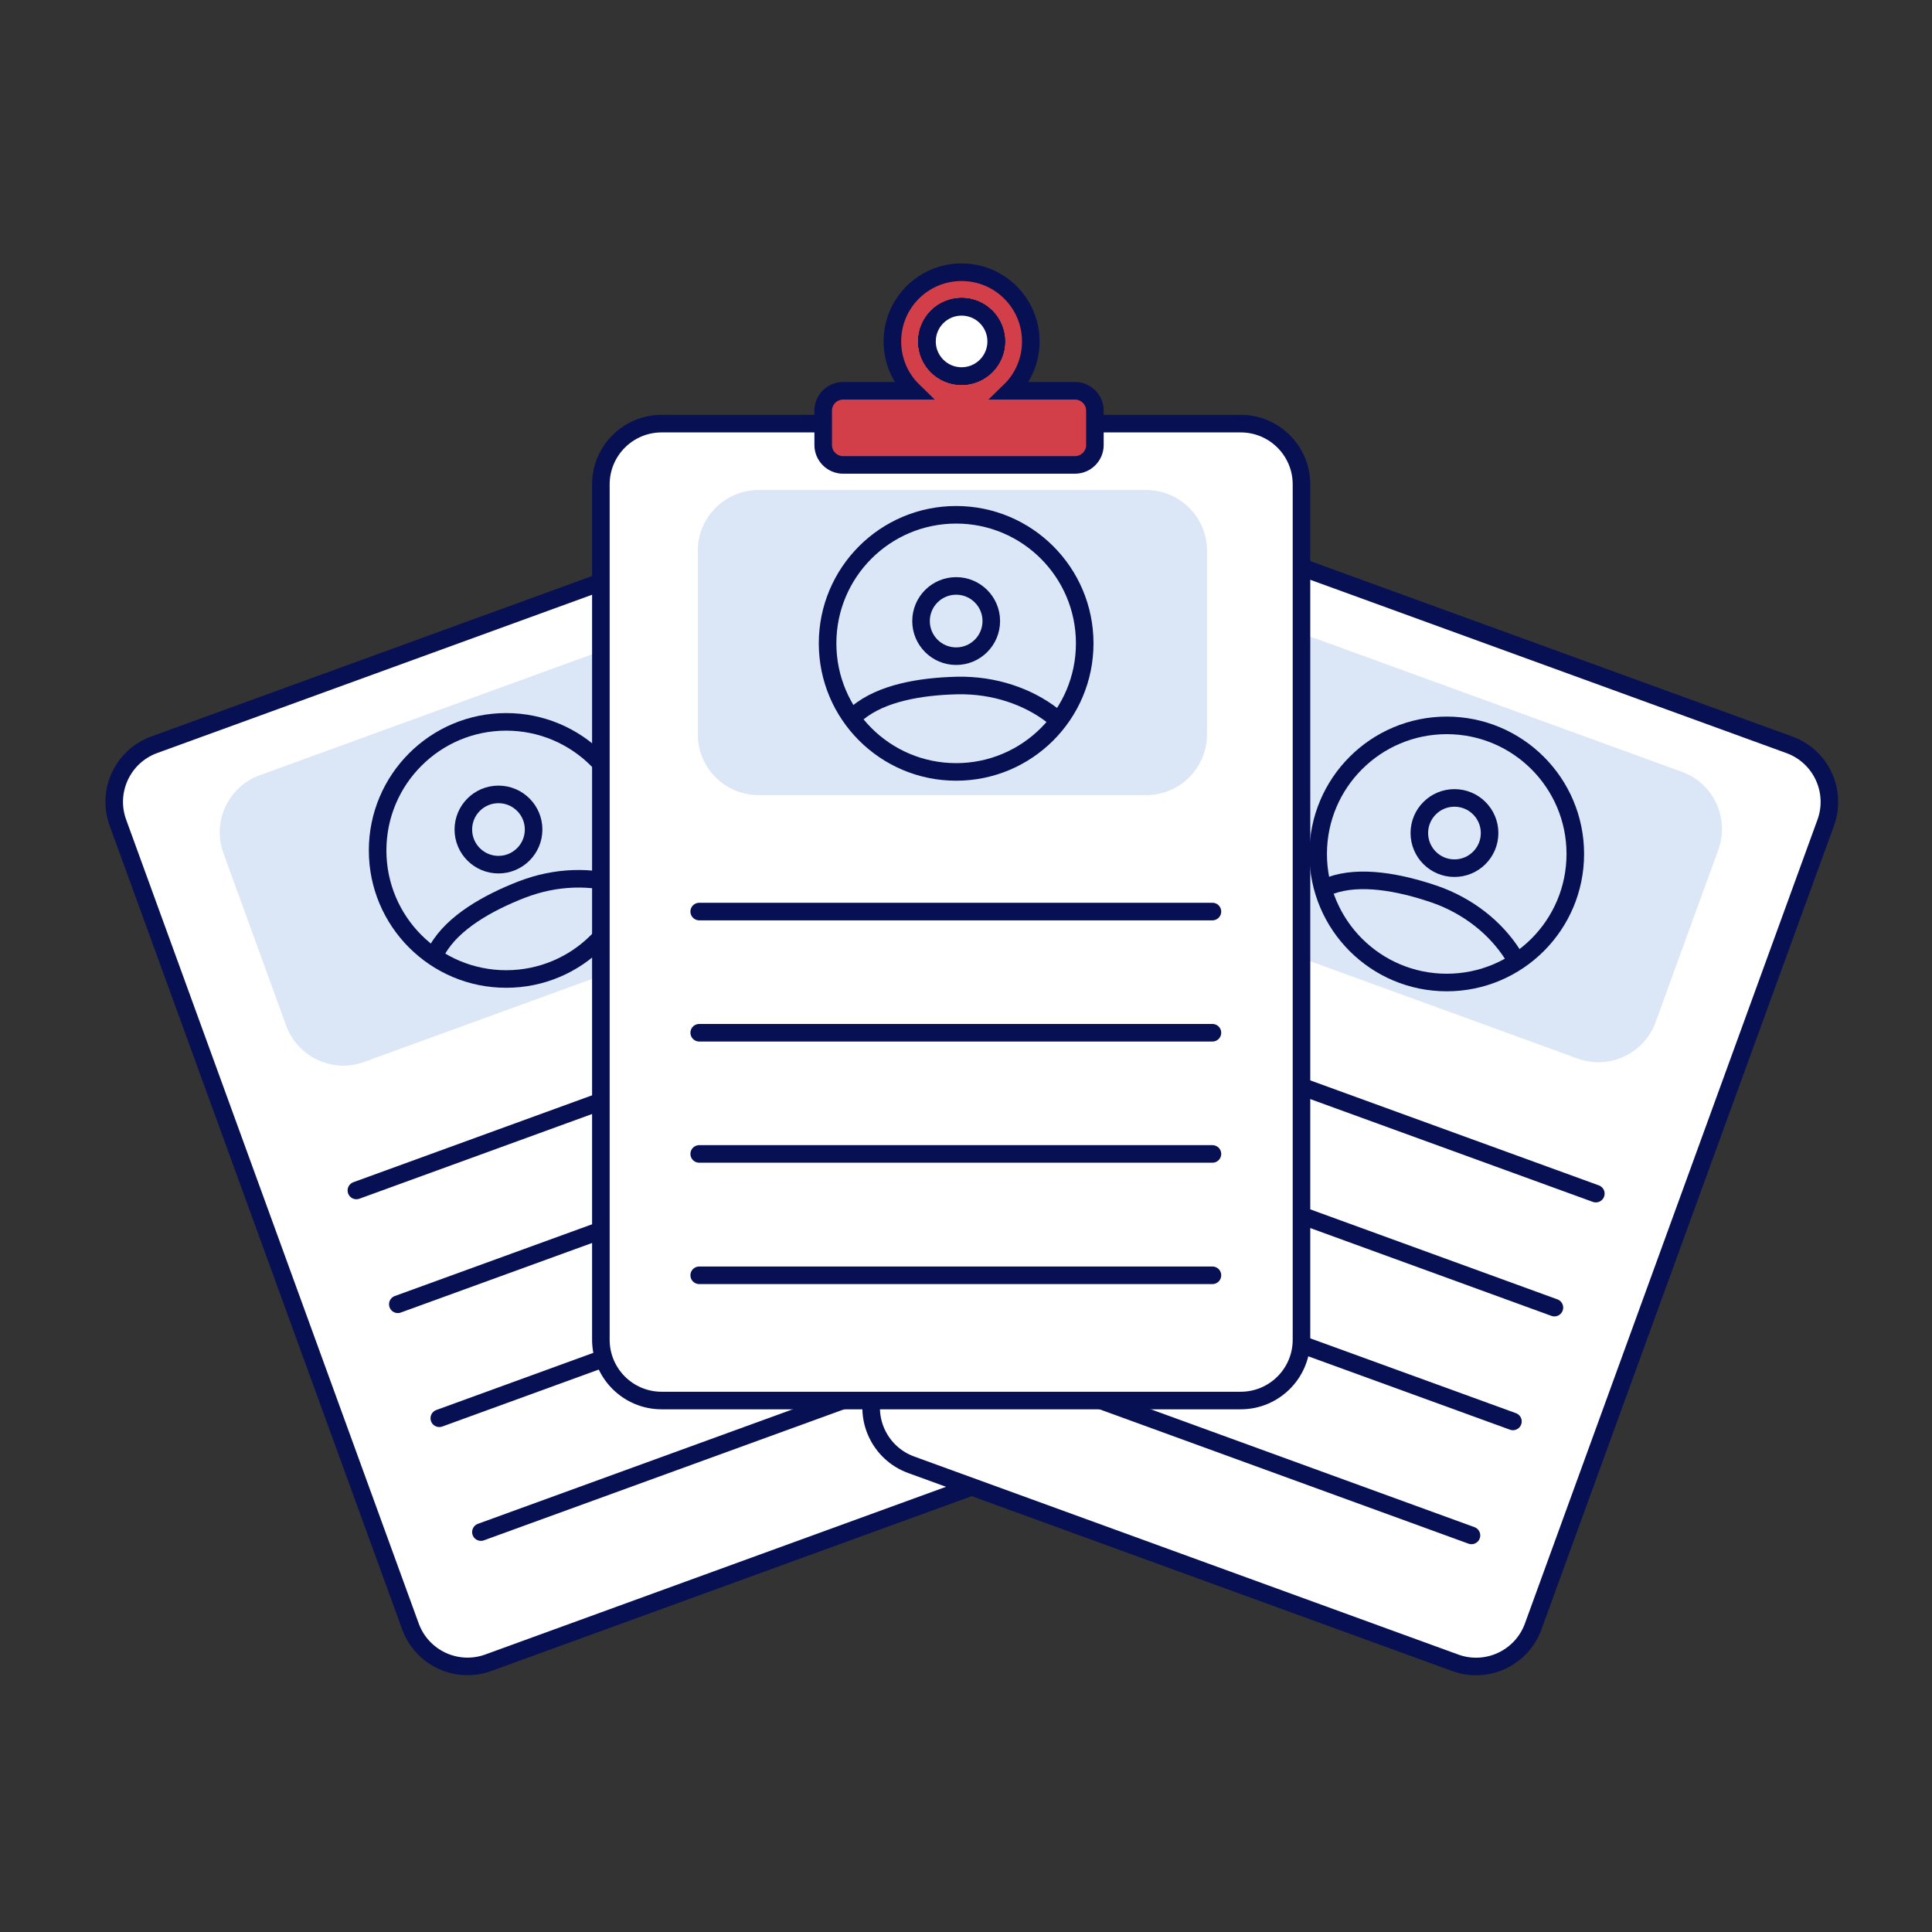 <svg width="110" height="110" viewBox="0 0 110 110" fill="none" xmlns="http://www.w3.org/2000/svg">
<rect x="0" y="0" width="110" height="110" fill="#333333" stroke="none"/>
<g clip-path="url(#clip0_8514_38342)">
<path d="M39.762 31.127L8.781 42.404C6.985 43.057 6.059 45.043 6.713 46.838L23.369 92.601C24.023 94.397 26.008 95.323 27.804 94.669L58.785 83.393C60.581 82.739 61.507 80.754 60.853 78.958L44.197 33.195C43.544 31.399 41.558 30.474 39.762 31.127Z" fill="white" stroke="#061053" stroke-miterlimit="10" stroke-linecap="round"/>
<path d="M20.291 67.78L47.761 57.78" stroke="#061053" stroke-miterlimit="10" stroke-linecap="round"/>
<path d="M22.65 74.26L50.12 64.27" stroke="#061053" stroke-miterlimit="10" stroke-linecap="round"/>
<path d="M25.012 80.75L52.482 70.75" stroke="#061053" stroke-miterlimit="10" stroke-linecap="round"/>
<path d="M27.381 87.23L54.841 77.24" stroke="#061053" stroke-miterlimit="10" stroke-linecap="round"/>
<path d="M35.528 36.591L14.788 44.139C12.993 44.793 12.067 46.778 12.72 48.574L16.295 58.394C16.948 60.189 18.934 61.115 20.729 60.462L41.468 52.913C43.264 52.26 44.19 50.274 43.536 48.478L39.962 38.659C39.309 36.863 37.323 35.937 35.528 36.591Z" fill="#DBE6F7"/>
<path d="M28.82 55.74C32.863 55.74 36.14 52.463 36.14 48.42C36.14 44.377 32.863 41.1 28.82 41.1C24.777 41.1 21.5 44.377 21.5 48.42C21.5 52.463 24.777 55.74 28.82 55.74Z" stroke="#061053" stroke-miterlimit="10"/>
<path d="M28.381 49.23C29.485 49.23 30.381 48.334 30.381 47.23C30.381 46.125 29.485 45.23 28.381 45.23C27.276 45.23 26.381 46.125 26.381 47.23C26.381 48.334 27.276 49.23 28.381 49.23Z" stroke="#061053" stroke-miterlimit="10"/>
<path d="M35.7 50.51C34.03 49.9 32.03 49.85 30.09 50.51L29.7 50.65C27.78 51.4 25.8 52.51 24.91 54.06" stroke="#061053" stroke-linejoin="round"/>
<path d="M101.881 42.407L70.9 31.131C69.104 30.477 67.119 31.403 66.465 33.199L49.809 78.962C49.155 80.757 50.081 82.743 51.877 83.397L82.858 94.673C84.654 95.327 86.639 94.401 87.293 92.605L103.949 46.842C104.603 45.046 103.677 43.061 101.881 42.407Z" fill="white" stroke="#061053" stroke-miterlimit="10" stroke-linecap="round"/>
<path d="M63.4 57.97L90.86 67.96" stroke="#061053" stroke-miterlimit="10" stroke-linecap="round"/>
<path d="M61.041 64.45L88.501 74.45" stroke="#061053" stroke-miterlimit="10" stroke-linecap="round"/>
<path d="M58.68 70.94L86.14 80.93" stroke="#061053" stroke-miterlimit="10" stroke-linecap="round"/>
<path d="M56.32 77.42L83.78 87.42" stroke="#061053" stroke-miterlimit="10" stroke-linecap="round"/>
<path d="M95.766 43.947L75.027 36.398C73.231 35.745 71.246 36.67 70.592 38.466L67.018 48.286C66.364 50.082 67.29 52.067 69.086 52.721L89.825 60.269C91.621 60.923 93.606 59.997 94.26 58.201L97.834 48.381C98.487 46.586 97.561 44.6 95.766 43.947Z" fill="#DBE6F7"/>
<path d="M82.371 55.94C86.413 55.94 89.691 52.663 89.691 48.62C89.691 44.577 86.413 41.3 82.371 41.3C78.328 41.3 75.051 44.577 75.051 48.62C75.051 52.663 78.328 55.94 82.371 55.94Z" stroke="#061053" stroke-miterlimit="10"/>
<path d="M82.811 49.43C83.915 49.43 84.811 48.535 84.811 47.43C84.811 46.325 83.915 45.43 82.811 45.43C81.706 45.43 80.811 46.325 80.811 47.43C80.811 48.535 81.706 49.43 82.811 49.43Z" stroke="#061053" stroke-miterlimit="10"/>
<path d="M86.3 54.64C85.41 53.09 83.91 51.78 82 51.03L81.61 50.89C79.66 50.23 77.42 49.81 75.75 50.42" stroke="#061053" stroke-linejoin="round"/>
<path d="M70.641 24.12H37.671C35.76 24.12 34.211 25.669 34.211 27.58V76.28C34.211 78.191 35.76 79.74 37.671 79.74H70.641C72.552 79.74 74.101 78.191 74.101 76.28V27.58C74.101 25.669 72.552 24.12 70.641 24.12Z" fill="white" stroke="#061053" stroke-miterlimit="10" stroke-linecap="round"/>
<path d="M39.81 51.9H69.031" stroke="#061053" stroke-miterlimit="10" stroke-linecap="round"/>
<path d="M39.81 58.8H69.031" stroke="#061053" stroke-miterlimit="10" stroke-linecap="round"/>
<path d="M39.81 65.7H69.031" stroke="#061053" stroke-miterlimit="10" stroke-linecap="round"/>
<path d="M39.81 72.61H69.031" stroke="#061053" stroke-miterlimit="10" stroke-linecap="round"/>
<path d="M61.219 22.25H57.509C58.239 21.54 58.689 20.54 58.689 19.44C58.689 17.27 56.929 15.5 54.749 15.5C52.569 15.5 50.809 17.26 50.809 19.44C50.809 20.54 51.259 21.54 51.989 22.25H47.999C47.379 22.25 46.869 22.76 46.869 23.38V25.34C46.869 25.96 47.379 26.47 47.999 26.47H61.209C61.829 26.47 62.339 25.96 62.339 25.34V23.38C62.339 22.76 61.829 22.25 61.209 22.25H61.219ZM54.749 21.41C53.659 21.41 52.779 20.53 52.779 19.44C52.779 18.35 53.659 17.47 54.749 17.47C55.839 17.47 56.719 18.35 56.719 19.44C56.719 20.53 55.839 21.41 54.749 21.41Z" fill="#D33F49" stroke="#061053" stroke-miterlimit="10"/>
<path d="M54.749 21.41C55.837 21.41 56.719 20.528 56.719 19.44C56.719 18.352 55.837 17.47 54.749 17.47C53.661 17.47 52.779 18.352 52.779 19.44C52.779 20.528 53.661 21.41 54.749 21.41Z" fill="#D33F49" stroke="#061053" stroke-miterlimit="10"/>
<path d="M54.749 21.41C55.837 21.41 56.719 20.528 56.719 19.44C56.719 18.352 55.837 17.47 54.749 17.47C53.661 17.47 52.779 18.352 52.779 19.44C52.779 20.528 53.661 21.41 54.749 21.41Z" fill="#D33F49" stroke="#061053" stroke-miterlimit="10"/>
<path d="M54.749 21.41C55.837 21.41 56.719 20.528 56.719 19.44C56.719 18.352 55.837 17.47 54.749 17.47C53.661 17.47 52.779 18.352 52.779 19.44C52.779 20.528 53.661 21.41 54.749 21.41Z" fill="white" stroke="#061053" stroke-miterlimit="10"/>
<path d="M65.26 27.9H43.191C41.28 27.9 39.73 29.449 39.73 31.36V41.81C39.73 43.721 41.28 45.27 43.191 45.27H65.26C67.171 45.27 68.721 43.721 68.721 41.81V31.36C68.721 29.449 67.171 27.9 65.26 27.9Z" fill="#DBE6F7"/>
<path d="M54.439 43.95C58.482 43.95 61.759 40.673 61.759 36.63C61.759 32.587 58.482 29.31 54.439 29.31C50.396 29.31 47.119 32.587 47.119 36.63C47.119 40.673 50.396 43.95 54.439 43.95Z" stroke="#061053" stroke-miterlimit="10"/>
<path d="M54.44 37.36C55.544 37.36 56.44 36.465 56.44 35.36C56.44 34.255 55.544 33.36 54.44 33.36C53.335 33.36 52.44 34.255 52.44 35.36C52.44 36.465 53.335 37.36 54.44 37.36Z" stroke="#061053" stroke-miterlimit="10"/>
<path d="M60.188 40.95C58.828 39.8 56.968 39.08 54.908 39.03H54.488C52.428 39.08 50.188 39.45 48.818 40.6" stroke="#061053" stroke-linejoin="round"/>
</g>
<defs>
<clipPath id="clip0_8514_38342">
<rect width="98.65" height="80.38" fill="white" transform="translate(6 15)"/>
</clipPath>
</defs>
</svg>
